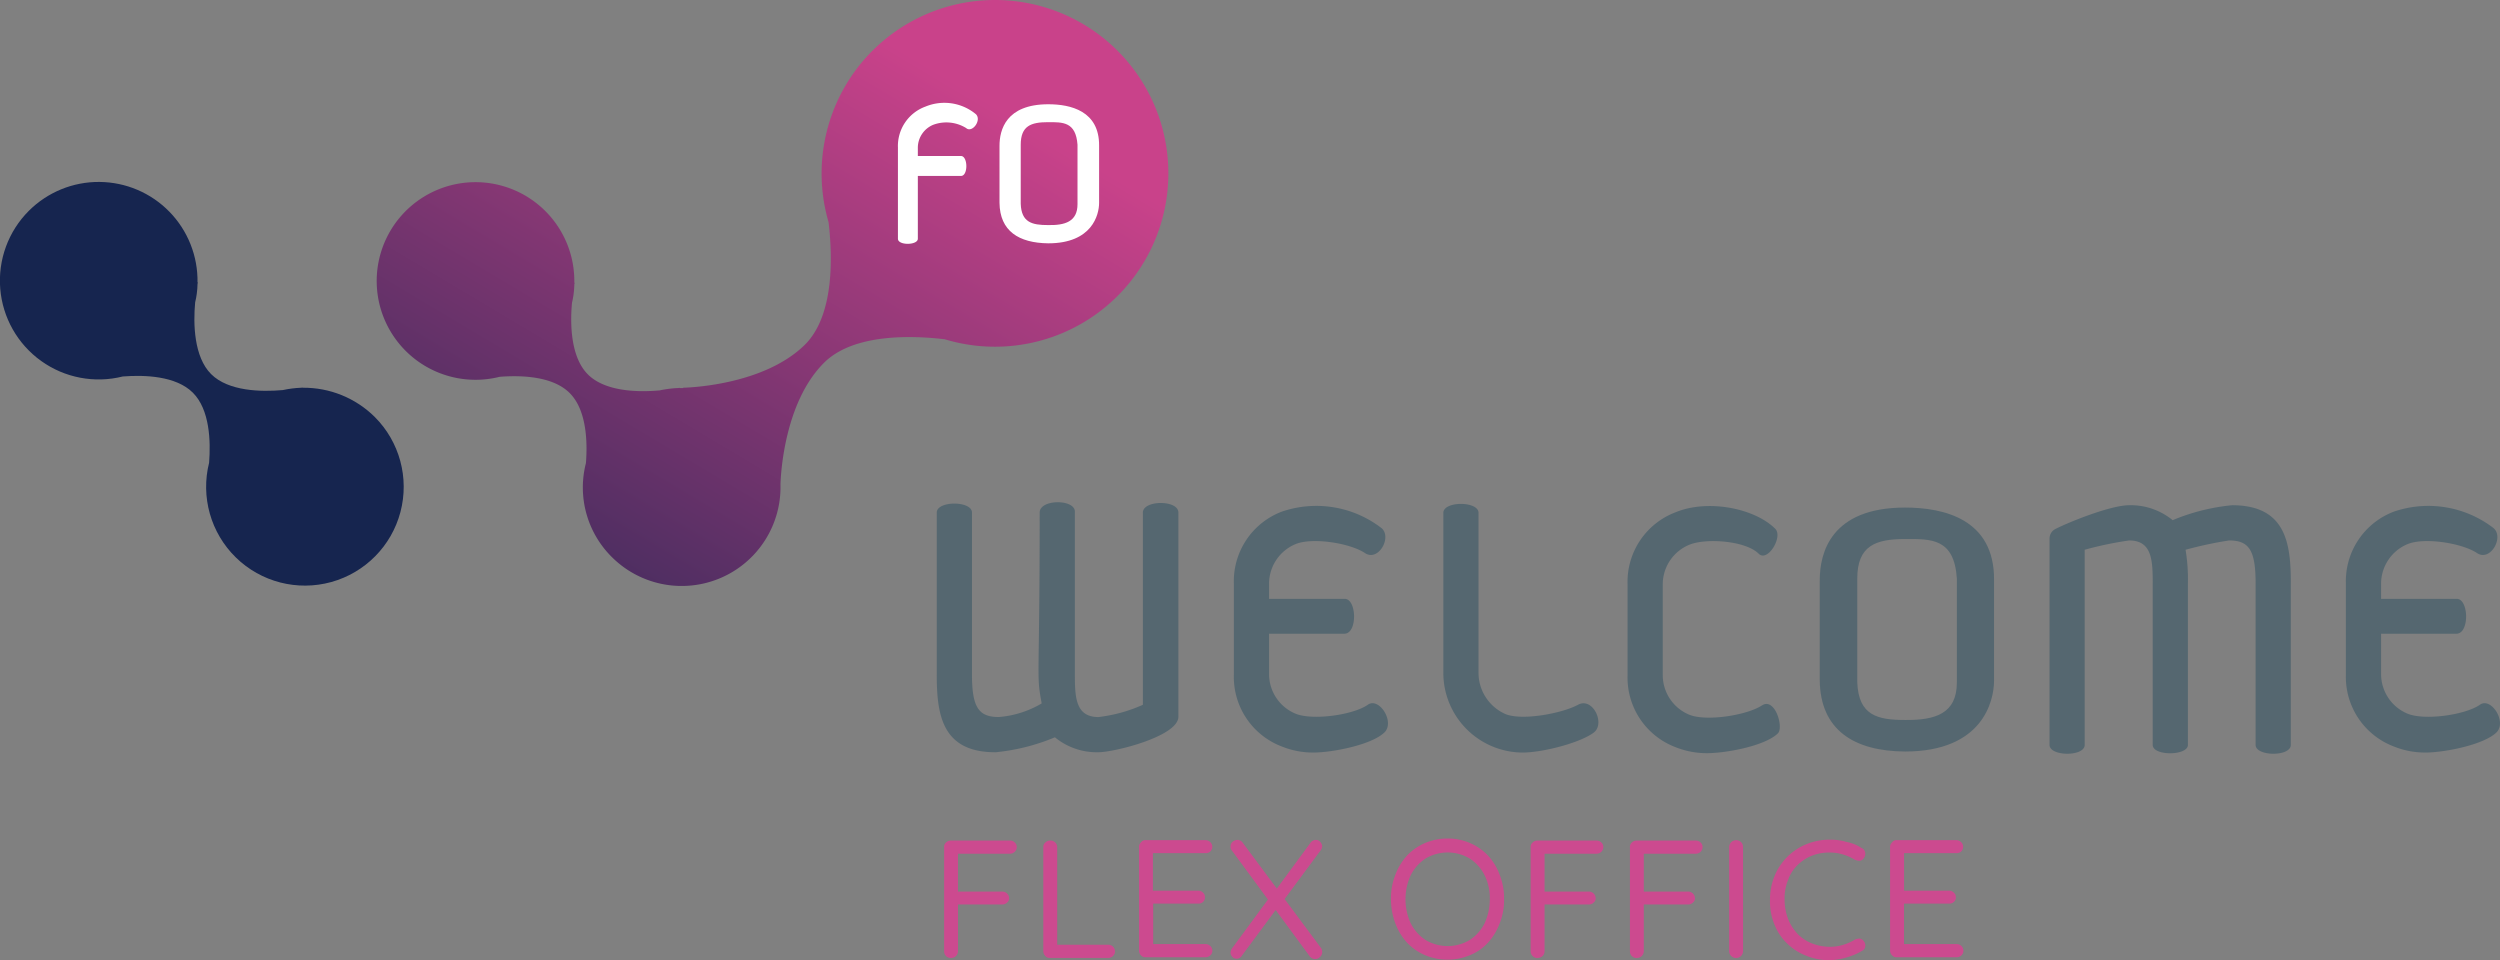<svg id="Groupe_162260" data-name="Groupe 162260" xmlns="http://www.w3.org/2000/svg" xmlns:xlink="http://www.w3.org/1999/xlink" width="258.771" height="99.371" viewBox="0 0 258.771 99.371">
  <rect x="0" y="0" width="258.771" height="99.371" fill="#808080" stroke="none"/>
  <defs>
    <clipPath id="clip-path">
      <path id="Tracé_8258" data-name="Tracé 8258" d="M1289.3,2425.15a10.225,10.225,0,0,0,9.72,17.15c2.235-.173,5.5-.072,7.254,1.678s1.854,5.019,1.681,7.251a10.226,10.226,0,1,0,17.147-4.739,10.448,10.448,0,0,0-7.457-3.024c.034-.035-.069,0-.17,0a11.033,11.033,0,0,0-1.892.242c-2.231.2-5.634.132-7.42-1.653s-1.855-5.22-1.653-7.42a8.639,8.639,0,0,0,.245-1.889.921.921,0,0,0,.035-.207l-.035.034a10.232,10.232,0,0,0-17.455-7.423" transform="translate(-1286.311 -2422.164)" fill="none"/>
    </clipPath>
    <linearGradient id="linear-gradient" x1="-5.62" y1="-1.783" x2="-5.567" y2="-1.783" gradientUnits="objectBoundingBox">
      <stop offset="0" stop-color="#cc498f"/>
      <stop offset="0.176" stop-color="#8d3d7a"/>
      <stop offset="0.358" stop-color="#573369"/>
      <stop offset="0.516" stop-color="#322a5a"/>
      <stop offset="0.642" stop-color="#1a2451"/>
      <stop offset="0.721" stop-color="#16254f"/>
      <stop offset="1" stop-color="#16254f"/>
    </linearGradient>
    <linearGradient id="linear-gradient-2" x1="0.686" y1="0.103" x2="-0.153" y2="1.146" gradientUnits="objectBoundingBox">
      <stop offset="0" stop-color="#c9428a"/>
      <stop offset="1" stop-color="#16254f"/>
    </linearGradient>
  </defs>
  <g id="Groupe_162259" data-name="Groupe 162259" transform="translate(0 18.832)">
    <g id="Groupe_162258" data-name="Groupe 162258" clip-path="url(#clip-path)">
      <rect id="Rectangle_147664" data-name="Rectangle 147664" width="59.681" height="59.979" transform="matrix(0.542, -0.84, 0.84, 0.542, -20.489, 30.193)" fill="url(#linear-gradient)"/>
    </g>
  </g>
  <path id="Tracé_8259" data-name="Tracé 8259" d="M1421.508,2486.191v-16.732c0-1.238,3.643-1.238,3.643,0v16.732c0,3.436.685,4.432,2.781,4.432a10.342,10.342,0,0,0,4.435-1.408c-.584-3.2-.208-1.582-.208-19.756,0-1.408,3.643-1.408,3.643-.1v16.835c0,2.37.069,4.432,2.439,4.432a15.6,15.6,0,0,0,4.6-1.27v-19.894c0-1.308,3.677-1.342,3.677,0v21.129c0,2.028-6.631,3.677-8.281,3.677a6.816,6.816,0,0,1-4.5-1.546,21.335,21.335,0,0,1-6.116,1.546c-5.635.035-6.115-3.985-6.115-8.074" transform="translate(-1324.544 -2416.405)" fill="#556770"/>
  <path id="Tracé_8260" data-name="Tracé 8260" d="M1479.949,2492.376c-1.339,1.27-5.362,2.062-7.351,2.062a8.654,8.654,0,0,1-3.23-.619,7.7,7.7,0,0,1-4.985-7.42v-9.485a7.7,7.7,0,0,1,4.985-7.42,11.052,11.052,0,0,1,10.308,1.719c1.1.958-.346,3.5-1.719,2.577-1.546-1.031-5.428-1.649-7.181-.93a4.436,4.436,0,0,0-2.747,4.054v1.615h7.832c1.238,0,1.338,3.542,0,3.608h-7.832v4.227a4.433,4.433,0,0,0,2.747,4.054c1.754.72,6.012.138,7.524-.962,1.169-.723,2.785,1.855,1.65,2.92" transform="translate(-1336.669 -2416.543)" fill="#556770"/>
  <path id="Tracé_8261" data-name="Tracé 8261" d="M1494.615,2469.56c0-1.238,3.643-1.238,3.643,0v16.594a4.664,4.664,0,0,0,2.781,4.227c1.719.72,5.877-.066,7.524-.962,1.511-.823,2.853,1.958,1.618,2.885-1.479,1.1-5.361,2.065-7.353,2.065a8.252,8.252,0,0,1-8.213-8.216Z" transform="translate(-1345.218 -2416.473)" fill="#556770"/>
  <path id="Tracé_8262" data-name="Tracé 8262" d="M1526.186,2493.906a7.7,7.7,0,0,1-4.982-7.42V2477a7.69,7.69,0,0,1,4.982-7.419c3.334-1.377,8.177-.416,10.308,1.716.823.823-.793,3.5-1.719,2.577-1.339-1.342-5.428-1.647-7.181-.927a4.433,4.433,0,0,0-2.747,4.054v9.485a4.436,4.436,0,0,0,2.747,4.054c1.754.719,5.946.066,7.527-.965,1.338-.858,2.266,2.269,1.647,2.888-1.3,1.3-5.358,2.058-7.351,2.058a8.713,8.713,0,0,1-3.23-.616" transform="translate(-1352.738 -2416.56)" fill="#556770"/>
  <path id="Tracé_8263" data-name="Tracé 8263" d="M1548.939,2487.063v-10.377c0-2.819,1.135-7.527,8.832-7.527,4.023,0,9.277,1.2,9.211,7.527v10.377c0,2.2-1.238,7.347-9.211,7.347-5.289-.031-8.762-2.231-8.832-7.347m14.193.2v-10.754c-.273-4.227-2.715-4.092-5.361-4.092-3.058,0-4.947.688-4.947,4.092v10.754c.138,3.4,2.062,3.882,4.947,3.882,3.127.034,5.361-.654,5.361-3.882" transform="translate(-1360.581 -2416.622)" fill="#556770"/>
  <path id="Tracé_8264" data-name="Tracé 8264" d="M1607.075,2476.9v16.732c0,1.238-3.643,1.2-3.643,0V2476.9c0-3.435-.688-4.431-2.75-4.431a40.365,40.365,0,0,0-4.5.962,18.657,18.657,0,0,1,.242,3.469v16.732c0,1.138-3.643,1.169-3.643,0V2476.9c0-2.37-.069-4.431-2.441-4.431a36.814,36.814,0,0,0-4.6.962v20.2c0,1.238-3.639,1.2-3.639,0v-21.336a1.116,1.116,0,0,1,.581-1c1.411-.722,5.739-2.473,7.663-2.473a6.844,6.844,0,0,1,4.5,1.547,21.253,21.253,0,0,1,6.15-1.547c5.6,0,6.082,3.985,6.082,8.074" transform="translate(-1369.957 -2416.527)" fill="#556770"/>
  <path id="Tracé_8265" data-name="Tracé 8265" d="M1640.439,2492.376c-1.339,1.27-5.362,2.062-7.351,2.062a8.657,8.657,0,0,1-3.23-.619,7.7,7.7,0,0,1-4.985-7.42v-9.485a7.7,7.7,0,0,1,4.985-7.42,11.053,11.053,0,0,1,10.308,1.719c1.1.958-.346,3.5-1.719,2.577-1.546-1.031-5.428-1.649-7.181-.93a4.436,4.436,0,0,0-2.747,4.054v1.615h7.832c1.239,0,1.339,3.542,0,3.608h-7.832v4.227a4.433,4.433,0,0,0,2.747,4.054c1.754.72,6.012.138,7.527-.962,1.166-.723,2.781,1.855,1.647,2.92" transform="translate(-1382.055 -2416.543)" fill="#556770"/>
  <path id="Tracé_8266" data-name="Tracé 8266" d="M1423.282,2529.376a.711.711,0,0,1-.515-.2.7.7,0,0,1-.2-.516V2517.9a.573.573,0,0,1,.2-.484.675.675,0,0,1,.48-.2h6.119a.686.686,0,0,1,.512.2.622.622,0,0,1,.207.484.667.667,0,0,1-.207.478.687.687,0,0,1-.512.2H1423.9l.1-.135v4.262l-.1-.208h4.673a.7.7,0,0,1,.516.208.68.68,0,0,1,.207.481.546.546,0,0,1-.207.446.693.693,0,0,1-.516.2h-4.708l.138-.17v4.985a.7.7,0,0,1-.723.72" transform="translate(-1324.842 -2430.212)" fill="#cc4a8f"/>
  <path id="Tracé_8267" data-name="Tracé 8267" d="M1443.585,2528a.7.7,0,0,1,.516.2.679.679,0,0,1,.2.484.623.623,0,0,1-.2.481.707.707,0,0,1-.516.2h-6.012a.581.581,0,0,1-.481-.2.7.7,0,0,1-.207-.516V2517.9a.571.571,0,0,1,.207-.481.744.744,0,0,1,1.031,0,.672.672,0,0,1,.2.481v10.412l-.342-.311Z" transform="translate(-1328.893 -2430.211)" fill="#cc4a8f"/>
  <path id="Tracé_8268" data-name="Tracé 8268" d="M1451.371,2517.161h6.185a.7.7,0,0,1,.516.208.662.662,0,0,1,0,.962.671.671,0,0,1-.516.173h-5.6l.173-.311v4.4l-.173-.207h4.846a.713.713,0,0,1,.515.207.625.625,0,0,1,.2.481.632.632,0,0,1-.2.48.673.673,0,0,1-.515.173h-4.777l.135-.173v4.5l-.1-.135h5.5a.693.693,0,0,1,.516.2.673.673,0,0,1,.207.48.62.62,0,0,1-.207.481.694.694,0,0,1-.516.2h-6.185a.577.577,0,0,1-.481-.2.7.7,0,0,1-.2-.515v-10.686a.567.567,0,0,1,.2-.48.523.523,0,0,1,.481-.243" transform="translate(-1332.795 -2430.197)" fill="#cc4a8f"/>
  <path id="Tracé_8269" data-name="Tracé 8269" d="M1464.524,2529.415a.545.545,0,0,1-.446-.2.719.719,0,0,1-.173-.412.916.916,0,0,1,.173-.483l3.847-5.224.757,1.138-3.608,4.875a.616.616,0,0,1-.55.31m.07-12.3a.678.678,0,0,1,.585.311l8.074,10.858a.676.676,0,0,1,.138.443.617.617,0,0,1-.242.515.677.677,0,0,1-.481.208.714.714,0,0,1-.584-.308l-8.039-10.925a.558.558,0,0,1-.138-.415.585.585,0,0,1,.207-.484.755.755,0,0,1,.481-.2m8.143,0a.559.559,0,0,1,.446.2.776.776,0,0,1,.207.45.8.8,0,0,1-.173.446l-3.816,5.154-.789-1.1,3.539-4.814a.721.721,0,0,1,.585-.343" transform="translate(-1336.534 -2430.183)" fill="#cc4a8f"/>
  <path id="Tracé_8270" data-name="Tracé 8270" d="M1498.761,2523.21a6.42,6.42,0,0,1-.447,2.473,6.176,6.176,0,0,1-1.2,2,5.121,5.121,0,0,1-1.854,1.3,6,6,0,0,1-4.708,0,5.533,5.533,0,0,1-1.854-1.3,6.226,6.226,0,0,1-1.2-2,7.222,7.222,0,0,1-.447-2.473,6.657,6.657,0,0,1,.447-2.508,6.22,6.22,0,0,1,1.2-1.993,5.585,5.585,0,0,1,1.854-1.307,5.983,5.983,0,0,1,2.373-.481,5.811,5.811,0,0,1,2.335.481,5.587,5.587,0,0,1,1.854,1.307,5.823,5.823,0,0,1,1.2,1.993,6.478,6.478,0,0,1,.447,2.508m-1.477,0a5.3,5.3,0,0,0-.55-2.508,4.425,4.425,0,0,0-1.546-1.719,4.48,4.48,0,0,0-4.535,0,4.477,4.477,0,0,0-1.546,1.719,5.991,5.991,0,0,0,0,5.016,4.43,4.43,0,0,0,1.546,1.719,4.463,4.463,0,0,0,4.535,0,4.379,4.379,0,0,0,1.546-1.719,5.928,5.928,0,0,0,.55-2.508" transform="translate(-1343.077 -2430.129)" fill="#cc4a8f"/>
  <path id="Tracé_8271" data-name="Tracé 8271" d="M1507.936,2529.376a.7.7,0,0,1-.722-.72V2517.9a.575.575,0,0,1,.207-.484.665.665,0,0,1,.48-.2h6.116a.7.7,0,0,1,.515.2.621.621,0,0,1,.207.484.667.667,0,0,1-.207.478.7.7,0,0,1-.515.2h-5.462l.1-.135v4.262l-.1-.208h4.673a.7.7,0,0,1,.515.208.689.689,0,0,1,.2.481.551.551,0,0,1-.2.446.7.7,0,0,1-.515.2h-4.708l.135-.17v4.985a.7.7,0,0,1-.2.516.713.713,0,0,1-.516.2" transform="translate(-1348.781 -2430.212)" fill="#cc4a8f"/>
  <path id="Tracé_8272" data-name="Tracé 8272" d="M1522.26,2529.376a.714.714,0,0,1-.516-.2.7.7,0,0,1-.2-.516V2517.9a.573.573,0,0,1,.2-.484.678.678,0,0,1,.481-.2h6.116a.69.69,0,0,1,.516.2.624.624,0,0,1,.207.484.67.67,0,0,1-.207.478.691.691,0,0,1-.516.2h-5.462l.1-.135v4.262l-.1-.208h4.673a.7.7,0,0,1,.516.208.681.681,0,0,1,.207.481.546.546,0,0,1-.207.446.694.694,0,0,1-.516.2h-4.708l.135-.17v4.985a.7.7,0,0,1-.719.72" transform="translate(-1352.833 -2430.212)" fill="#cc4a8f"/>
  <path id="Tracé_8273" data-name="Tracé 8273" d="M1537.306,2528.64a.721.721,0,1,1-1.442,0v-10.754a.729.729,0,0,1,1.238-.516.691.691,0,0,1,.2.516Z" transform="translate(-1356.883 -2430.198)" fill="#cc4a8f"/>
  <path id="Tracé_8274" data-name="Tracé 8274" d="M1551.274,2517.96a.619.619,0,0,1,.342.481.734.734,0,0,1-.169.585.527.527,0,0,1-.415.241,1.25,1.25,0,0,1-.478-.1,5.165,5.165,0,0,0-1.238-.55,4.552,4.552,0,0,0-1.376-.2,4.839,4.839,0,0,0-1.889.343,4.486,4.486,0,0,0-1.478.993,3.952,3.952,0,0,0-.961,1.55,5.048,5.048,0,0,0-.343,1.958,5.676,5.676,0,0,0,.377,2.061,4.834,4.834,0,0,0,1,1.546,4.249,4.249,0,0,0,1.477.962,5.247,5.247,0,0,0,1.82.343,4.567,4.567,0,0,0,1.376-.2,5.185,5.185,0,0,0,1.238-.55,1.14,1.14,0,0,1,.478-.1.631.631,0,0,1,.415.242.726.726,0,0,1,.169.581.558.558,0,0,1-.342.447,5.336,5.336,0,0,1-1,.48,6.492,6.492,0,0,1-1.169.346,7.056,7.056,0,0,1-1.2.138,6.16,6.16,0,0,1-2.373-.45,5.71,5.71,0,0,1-1.958-1.238,5.436,5.436,0,0,1-1.338-1.958,6.277,6.277,0,0,1-.481-2.612,6.444,6.444,0,0,1,.481-2.473,5.984,5.984,0,0,1,3.262-3.263,6.339,6.339,0,0,1,2.439-.48,5.814,5.814,0,0,1,1.754.239,4.253,4.253,0,0,1,1.581.653" transform="translate(-1358.55 -2430.171)" fill="#cc4a8f"/>
  <path id="Tracé_8275" data-name="Tracé 8275" d="M1559.751,2517.161h6.185a.7.7,0,0,1,.515.208.668.668,0,0,1,0,.962.673.673,0,0,1-.515.173h-5.566l.17-.311v4.4l-.17-.207h4.809a.7.7,0,0,1,.515.207.618.618,0,0,1,.208.481.625.625,0,0,1-.208.48.665.665,0,0,1-.515.173H1560.4l.135-.173v4.5l-.1-.135h5.531a.7.7,0,0,1,.516.2.671.671,0,0,1,.2.48.619.619,0,0,1-.2.481.7.7,0,0,1-.516.2h-6.185a.571.571,0,0,1-.481-.2.7.7,0,0,1-.207-.515v-10.686a.569.569,0,0,1,.207-.48.5.5,0,0,1,.446-.243" transform="translate(-1363.454 -2430.197)" fill="#cc4a8f"/>
  <path id="Tracé_8278" data-name="Tracé 8278" d="M1391.985,2401.165a17.975,17.975,0,0,0-4.535,17.731c.412,3.47.619,9.583-2.4,12.644-4.4,4.4-12.681,4.5-12.681,4.5l.035.032h-.377l.034-.032a.538.538,0,0,1-.207.032,11.68,11.68,0,0,0-1.889.245c-2.234.2-5.634.135-7.423-1.653s-1.854-5.22-1.647-7.42a8.82,8.82,0,0,0,.239-1.889.969.969,0,0,0,.034-.207l-.034.038a10.228,10.228,0,1,0-7.732,9.724c2.235-.173,5.5-.073,7.251,1.678s1.857,5.019,1.684,7.253a10.136,10.136,0,0,0,2.681,9.724,10.228,10.228,0,0,0,17.455-7.527c.032-.962.374-8.451,4.5-12.571,3.023-3.026,9-2.856,12.505-2.442a17.944,17.944,0,1,0-7.49-29.859" transform="translate(-1301.688 -2395.907)" fill="url(#linear-gradient-2)"/>
  <path id="Tracé_8276" data-name="Tracé 8276" d="M1422.979,2413.367a3.89,3.89,0,0,0-3.435-.343,2.58,2.58,0,0,0-1.581,2.3v.927h4.466c.723,0,.757,2.062,0,2.062h-4.466v6.5c0,.685-2.061.719-2.061,0v-9.45a4.336,4.336,0,0,1,2.85-4.228,5.11,5.11,0,0,1,5.223.789c.619.619-.377,1.961-1,1.446" transform="translate(-1322.959 -2400.102)" fill="#fff"/>
  <path id="Tracé_8277" data-name="Tracé 8277" d="M1430.562,2421.158v-5.911c0-1.616.654-4.293,5.051-4.293,2.3,0,5.292.685,5.258,4.293v5.911c0,1.239-.723,4.19-5.258,4.19-3.058-.035-5.016-1.27-5.051-4.19m8.074.136v-6.151c-.174-2.4-1.546-2.335-3.058-2.335-1.751,0-2.819.377-2.819,2.335v6.116c.07,1.926,1.169,2.2,2.819,2.2,1.751.035,3.058-.343,3.058-2.165" transform="translate(-1327.105 -2400.162)" fill="#fff"/>
</svg>
